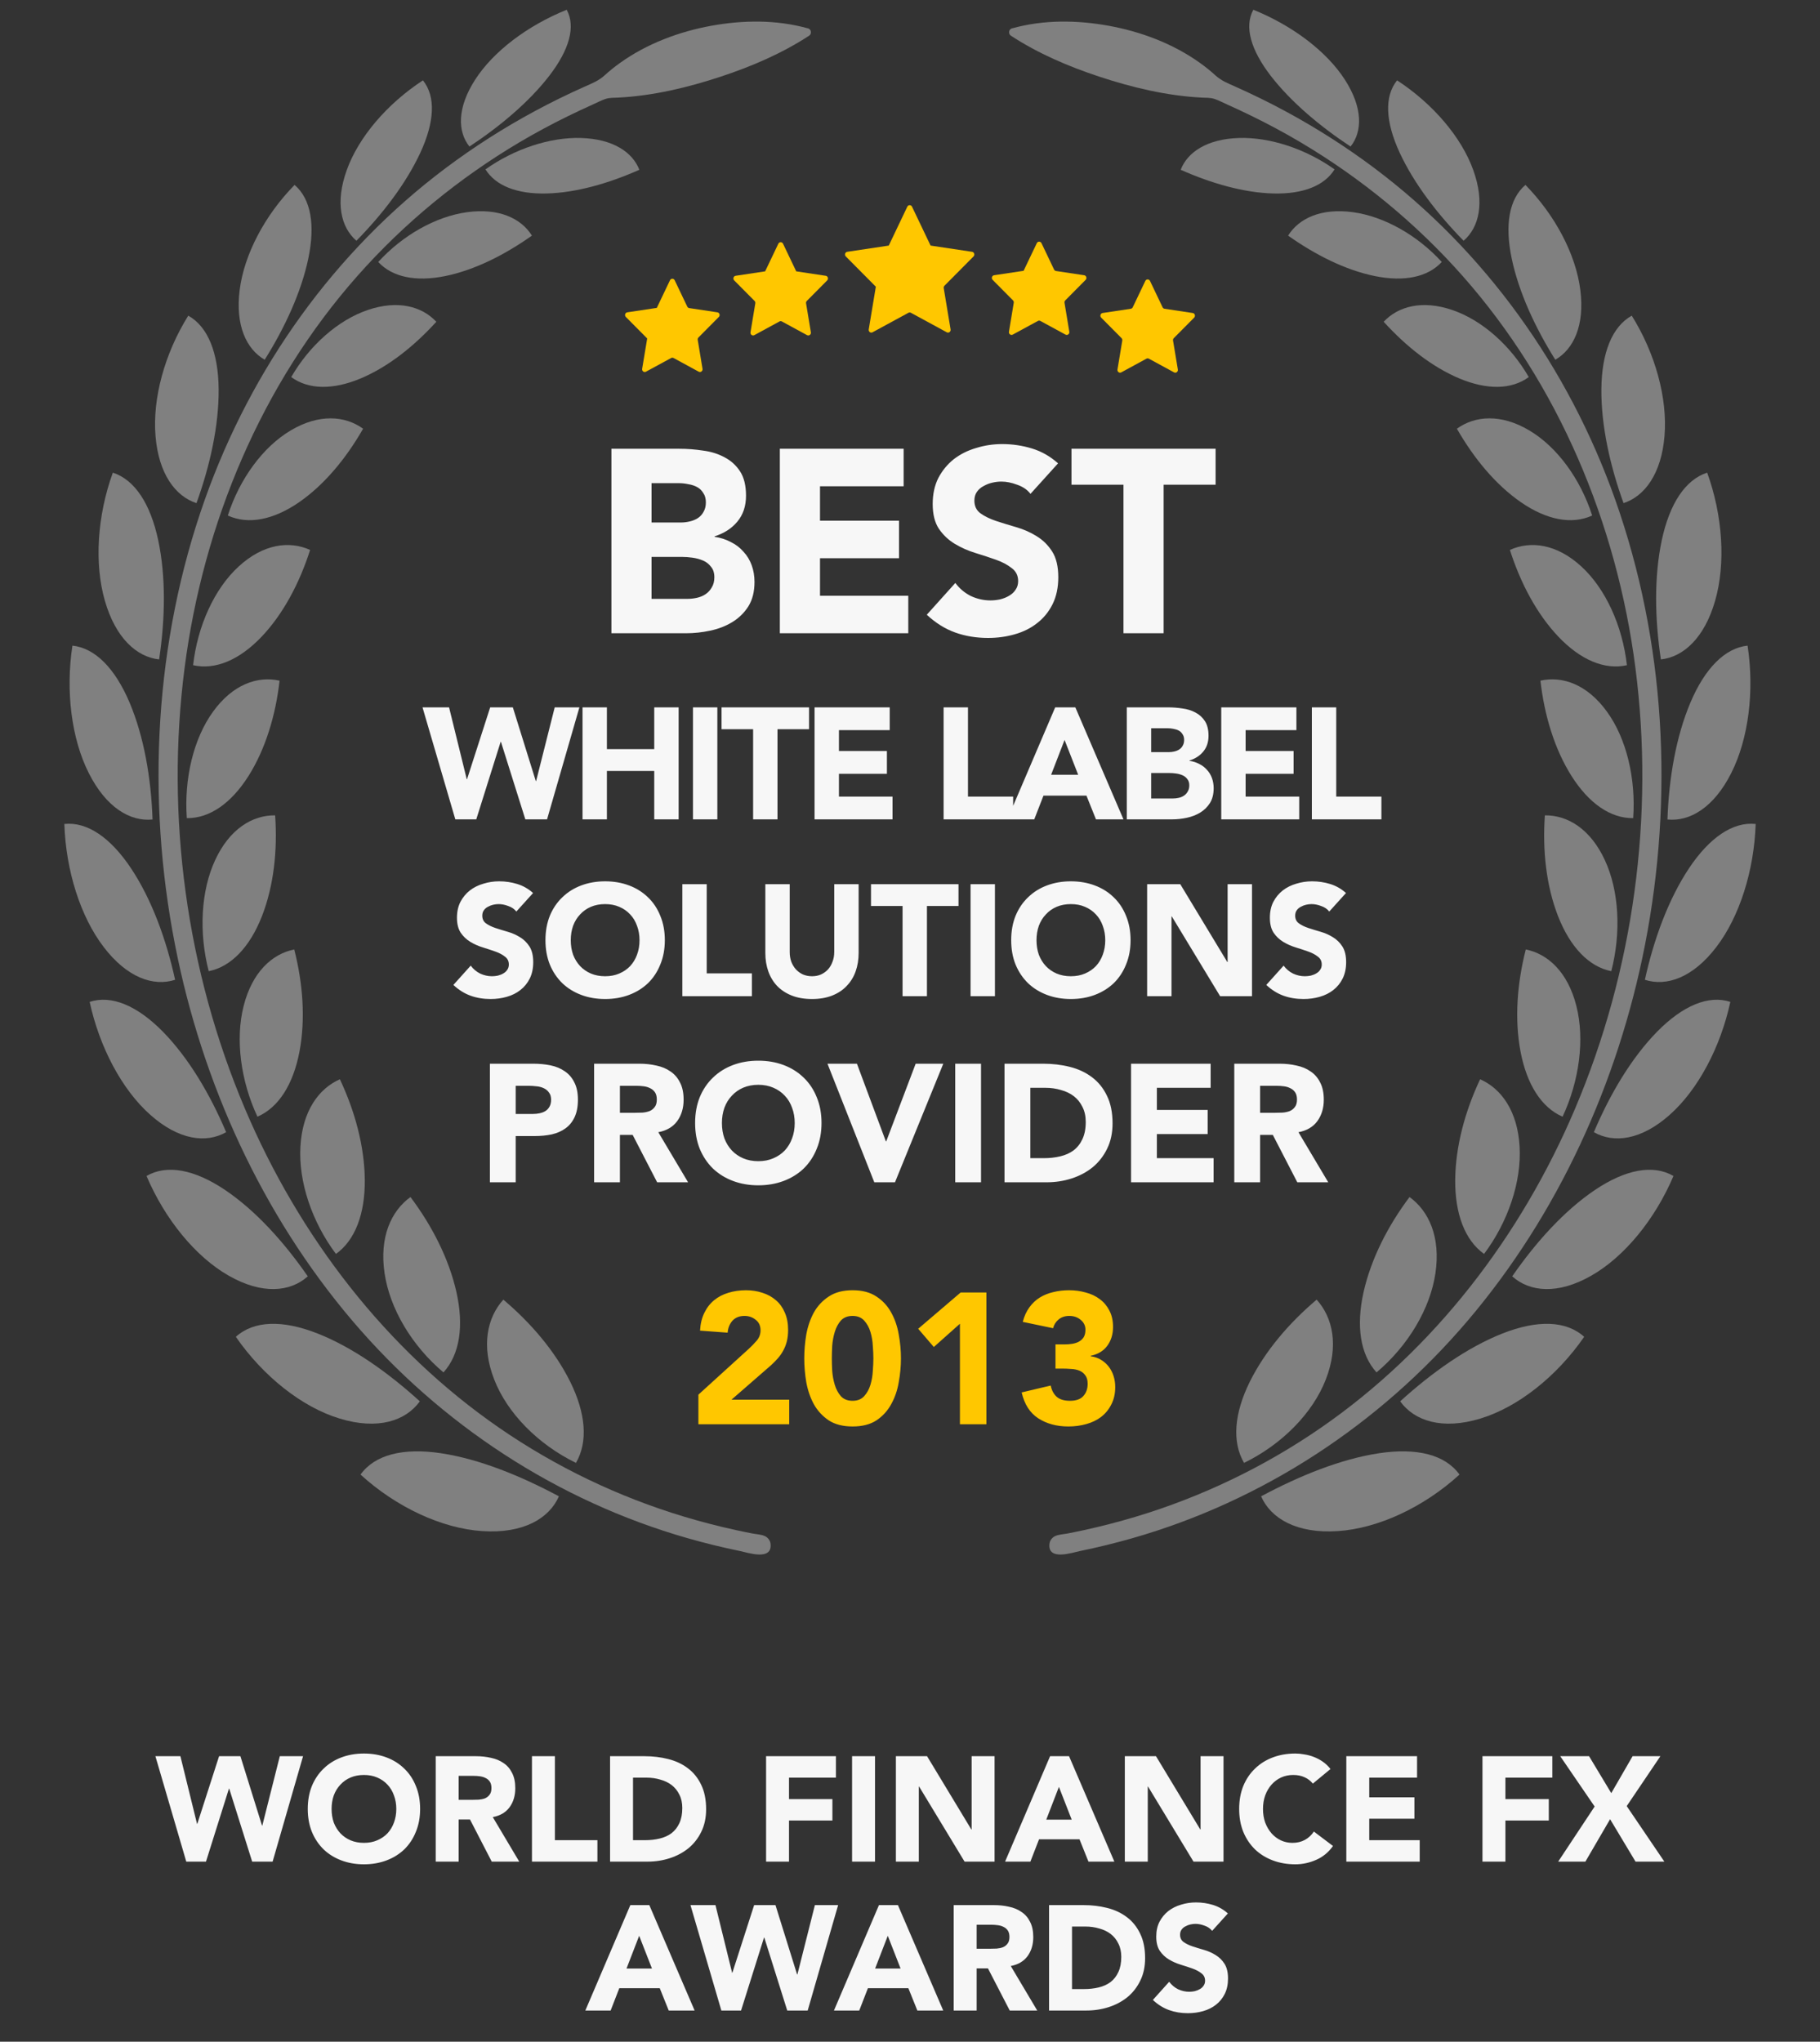 <svg xmlns="http://www.w3.org/2000/svg" width="140" height="157" viewBox="0 0 140 157" fill="none"><rect x="0" y="0" width="140" height="157" fill="#333333" stroke="none"/><g clip-path="url(#clip0_255_11494)"><path d="M62.225 2.21C62.188 2.185 62.145 2.171 62.1 2.169C59.715 1.509 57.163 1.54 54.744 1.976C52.251 2.426 49.772 3.351 47.691 4.841C47.283 5.133 46.889 5.448 46.517 5.787C46.047 6.217 45.541 6.409 44.963 6.667C43.674 7.242 42.405 7.863 41.161 8.533C38.762 9.825 36.456 11.293 34.271 12.933C25.745 19.332 19.357 28.269 15.762 38.401C11.89 49.308 11.245 61.313 13.464 72.66C15.537 83.258 20.152 93.392 27.117 101.576C33.915 109.562 42.888 115.419 52.883 118.28C54.219 118.662 55.568 118.992 56.928 119.271C57.539 119.397 59.398 120.036 59.276 118.738C59.25 118.458 59.073 118.229 58.826 118.117C58.544 117.989 58.172 117.978 57.867 117.919C57.455 117.839 57.043 117.755 56.633 117.665C55.289 117.372 53.956 117.028 52.637 116.632C47.583 115.112 42.769 112.81 38.405 109.799C29.686 103.786 23.008 95.069 18.843 85.259C14.345 74.662 12.718 62.777 14.203 51.332C15.641 40.24 20.117 29.556 27.498 21.214C31.093 17.151 35.314 13.696 39.954 10.945C41.169 10.225 42.412 9.558 43.679 8.937C44.328 8.619 44.982 8.313 45.642 8.017C45.939 7.884 46.236 7.729 46.543 7.619C46.873 7.501 47.217 7.523 47.564 7.505C50.245 7.366 52.907 6.732 55.453 5.89C57.815 5.109 60.144 4.116 62.239 2.745H62.239C62.246 2.741 62.252 2.736 62.258 2.73C62.336 2.67 62.372 2.591 62.375 2.51C62.375 2.504 62.375 2.498 62.376 2.492C62.376 2.49 62.376 2.488 62.376 2.486C62.382 2.377 62.336 2.268 62.224 2.211L62.225 2.21Z" fill="#808080"></path><path d="M44.715 10.611C42.306 10.533 39.546 11.458 37.344 13.025C38.128 14.285 39.773 14.933 42.035 14.879C44.305 14.823 46.79 14.115 49.179 13.057C48.658 11.691 47.133 10.687 44.715 10.612V10.611Z" fill="#808080"></path><path d="M42.235 5.851C43.786 3.848 44.301 2.054 43.593 0.75C40.534 1.985 37.926 3.983 36.544 6.136C35.156 8.295 35.193 10.119 36.111 11.269C38.447 9.729 40.678 7.858 42.235 5.852V5.851Z" fill="#808080"></path><path d="M44.304 112.492C45.255 110.857 45.047 108.658 43.873 106.274C42.688 103.882 40.822 101.716 38.718 99.939C37.471 101.319 37.004 103.489 38.016 106.08C39.019 108.662 41.382 111.068 44.304 112.492Z" fill="#808080"></path><path d="M27.732 113.39C30.473 115.894 33.992 117.538 37.106 117.738C40.233 117.944 42.246 116.778 42.992 115.062C39.991 113.458 36.848 112.193 33.925 111.75C31.014 111.314 28.838 111.856 27.732 113.39Z" fill="#808080"></path><path d="M34.113 105.534C35.377 104.142 35.688 101.948 35.111 99.362C34.526 96.766 33.221 94.243 31.575 92.049C30.08 93.126 29.174 95.144 29.581 97.897C29.98 100.637 31.695 103.503 34.114 105.534H34.113Z" fill="#808080"></path><path d="M32.295 107.758C29.844 105.534 27.135 103.613 24.435 102.544C21.745 101.483 19.531 101.54 18.142 102.798C20.246 105.84 23.24 108.213 26.142 109.088C29.053 109.972 31.202 109.272 32.295 107.758Z" fill="#808080"></path><path d="M28.061 90.743C28.039 88.136 27.298 85.441 26.146 82.993C24.511 83.708 23.263 85.447 23.109 88.161C22.95 90.865 23.997 93.965 25.842 96.424C27.322 95.369 28.079 93.34 28.061 90.743Z" fill="#808080"></path><path d="M23.676 98.147C21.843 95.5 19.666 93.091 17.311 91.504C14.963 89.926 12.837 89.52 11.271 90.43C12.689 93.765 15.049 96.653 17.605 98.103C20.169 99.562 22.329 99.357 23.676 98.147Z" fill="#808080"></path><path d="M23.034 80.88C23.511 78.367 23.3 75.612 22.633 73.01C20.92 73.354 19.398 74.766 18.744 77.346C18.088 79.912 18.513 83.112 19.803 85.87C21.43 85.171 22.555 83.383 23.034 80.88Z" fill="#808080"></path><path d="M17.395 87.06C16.152 84.129 14.509 81.354 12.532 79.336C10.559 77.329 8.578 76.495 6.897 77.042C7.654 80.537 9.387 83.803 11.568 85.733C13.754 87.674 15.864 87.937 17.395 87.062V87.06Z" fill="#808080"></path><path d="M20.14 70.477C21.065 68.118 21.353 65.382 21.164 62.698C19.416 62.678 17.664 63.742 16.556 66.127C15.448 68.5 15.288 71.717 16.055 74.682C17.782 74.338 19.215 72.823 20.14 70.476V70.477Z" fill="#808080"></path><path d="M13.47 75.344C12.784 72.218 11.667 69.163 10.084 66.778C8.503 64.404 6.703 63.177 4.95 63.36C5.066 66.935 6.185 70.489 7.981 72.831C9.78 75.184 11.805 75.881 13.47 75.344Z" fill="#808080"></path><path d="M14.371 62.912C16.118 62.937 17.788 61.766 19.11 59.68C20.434 57.584 21.204 54.985 21.506 52.341C19.805 51.961 17.902 52.634 16.392 54.719C14.884 56.793 14.154 59.879 14.37 62.912H14.371Z" fill="#808080"></path><path d="M11.735 63.017C11.624 59.846 11.08 56.655 9.964 54.017C8.848 51.391 7.315 49.831 5.571 49.648C5.039 53.135 5.494 56.807 6.828 59.446C8.162 62.097 10.014 63.193 11.735 63.017Z" fill="#808080"></path><path d="M20.112 48.974C21.802 47.198 23.047 44.816 23.855 42.288C22.253 41.564 20.247 41.828 18.365 43.556C16.487 45.272 15.194 48.139 14.854 51.152C16.569 51.539 18.424 50.741 20.111 48.974H20.112Z" fill="#808080"></path><path d="M12.24 50.708C12.71 47.584 12.768 44.347 12.169 41.535C11.569 38.732 10.362 36.888 8.679 36.346C7.481 39.649 7.242 43.336 8.067 46.195C8.891 49.066 10.515 50.522 12.24 50.708Z" fill="#808080"></path><path d="M22.996 38.628C24.966 37.268 26.635 35.231 27.931 32.967C26.531 31.956 24.535 31.812 22.377 33.09C20.225 34.358 18.424 36.837 17.525 39.643C19.1 40.363 21.031 39.978 22.996 38.628H22.996Z" fill="#808080"></path><path d="M15.113 38.69C16.157 35.806 16.84 32.727 16.819 29.922C16.793 27.127 15.999 25.125 14.482 24.273C12.664 27.184 11.719 30.648 11.964 33.539C12.205 36.441 13.491 38.161 15.112 38.69H15.113Z" fill="#808080"></path><path d="M33.563 24.744C32.448 23.546 30.582 23.053 28.283 23.84C25.992 24.618 23.8 26.573 22.402 28.997C23.731 29.969 25.611 29.991 27.73 29.107C29.856 28.216 31.853 26.624 33.563 24.744Z" fill="#808080"></path><path d="M20.362 27.662C21.907 25.202 23.168 22.482 23.716 19.882C24.258 17.291 23.918 15.29 22.659 14.221C20.354 16.572 18.78 19.581 18.437 22.294C18.09 25.016 18.953 26.854 20.362 27.662Z" fill="#808080"></path><path d="M35.926 16.317C33.509 16.647 30.956 18.104 29.096 20.145C30.178 21.315 31.991 21.685 34.242 21.23C36.502 20.77 38.805 19.611 40.917 18.119C40.086 16.781 38.351 15.982 35.926 16.317Z" fill="#808080"></path><path d="M27.417 18.513C29.424 16.469 31.233 14.117 32.333 11.746C33.427 9.383 33.535 7.421 32.533 6.179C29.754 7.997 27.582 10.56 26.678 13.067C25.768 15.582 26.223 17.484 27.417 18.513V18.513Z" fill="#808080"></path><path d="M77.776 2.21C77.813 2.185 77.856 2.171 77.901 2.169C80.286 1.509 82.838 1.54 85.257 1.976C87.75 2.426 90.229 3.351 92.309 4.841C92.717 5.133 93.113 5.448 93.483 5.787C93.954 6.217 94.46 6.409 95.038 6.667C96.327 7.242 97.596 7.863 98.84 8.533C101.238 9.825 103.545 11.293 105.73 12.933C114.256 19.332 120.644 28.269 124.239 38.401C128.111 49.308 128.756 61.313 126.537 72.66C124.464 83.258 119.849 93.392 112.884 101.576C106.086 109.562 97.113 115.419 87.118 118.28C85.783 118.662 84.433 118.992 83.073 119.271C82.462 119.397 80.603 120.036 80.725 118.738C80.751 118.458 80.928 118.229 81.175 118.117C81.457 117.989 81.829 117.978 82.134 117.919C82.546 117.839 82.958 117.755 83.368 117.665C84.711 117.372 86.045 117.028 87.364 116.632C92.418 115.112 97.231 112.81 101.596 109.799C110.315 103.786 116.993 95.069 121.157 85.259C125.656 74.662 127.283 62.777 125.798 51.332C124.36 40.24 119.884 29.556 112.503 21.214C108.908 17.151 104.687 13.696 100.047 10.945C98.832 10.225 97.589 9.558 96.322 8.937C95.673 8.619 95.019 8.313 94.359 8.017C94.062 7.884 93.765 7.729 93.458 7.619C93.127 7.501 92.785 7.523 92.437 7.505C89.755 7.366 87.094 6.732 84.548 5.89C82.185 5.109 79.856 4.116 77.762 2.745C77.756 2.741 77.749 2.736 77.743 2.73C77.665 2.67 77.629 2.591 77.626 2.51C77.626 2.504 77.626 2.498 77.625 2.492C77.625 2.49 77.625 2.488 77.625 2.486C77.619 2.377 77.665 2.268 77.776 2.211L77.776 2.21Z" fill="#808080"></path><path d="M95.287 10.611C97.695 10.533 100.456 11.458 102.658 13.025C101.874 14.285 100.229 14.933 97.966 14.879C95.697 14.823 93.212 14.115 90.823 13.057C91.344 11.691 92.869 10.687 95.287 10.612V10.611Z" fill="#808080"></path><path d="M97.765 5.851C96.216 3.848 95.7 2.054 96.409 0.75C99.467 1.985 102.075 3.983 103.457 6.136C104.845 8.295 104.808 10.119 103.889 11.269C101.555 9.729 99.323 7.858 97.765 5.852V5.851Z" fill="#808080"></path><path d="M95.696 112.492C94.745 110.857 94.954 108.658 96.128 106.274C97.312 103.882 99.179 101.716 101.281 99.939C102.529 101.319 102.996 103.489 101.984 106.08C100.982 108.662 98.619 111.068 95.696 112.492Z" fill="#808080"></path><path d="M112.269 113.39C109.529 115.894 106.009 117.538 102.894 117.738C99.768 117.944 97.754 116.778 97.009 115.062C100.01 113.458 103.154 112.193 106.075 111.75C108.986 111.314 111.163 111.856 112.269 113.39Z" fill="#808080"></path><path d="M105.887 105.534C104.623 104.142 104.312 101.948 104.889 99.362C105.474 96.766 106.779 94.243 108.425 92.049C109.92 93.126 110.826 95.144 110.419 97.897C110.021 100.637 108.305 103.503 105.886 105.534H105.887Z" fill="#808080"></path><path d="M107.706 107.758C110.157 105.534 112.866 103.613 115.566 102.544C118.256 101.483 120.471 101.54 121.859 102.798C119.755 105.84 116.761 108.213 113.859 109.088C110.948 109.972 108.798 109.272 107.706 107.758Z" fill="#808080"></path><path d="M111.939 90.743C111.961 88.136 112.702 85.441 113.855 82.993C115.489 83.708 116.737 85.447 116.892 88.161C117.051 90.865 116.004 93.965 114.159 96.424C112.679 95.369 111.922 93.34 111.939 90.743Z" fill="#808080"></path><path d="M116.324 98.147C118.157 95.5 120.334 93.091 122.689 91.504C125.037 89.926 127.163 89.52 128.729 90.43C127.311 93.765 124.95 96.653 122.394 98.103C119.831 99.562 117.671 99.357 116.324 98.147Z" fill="#808080"></path><path d="M116.967 80.88C116.491 78.367 116.702 75.612 117.369 73.01C119.081 73.354 120.603 74.766 121.257 77.346C121.913 79.912 121.49 83.112 120.198 85.87C118.572 85.171 117.447 83.383 116.967 80.88Z" fill="#808080"></path><path d="M122.605 87.06C123.848 84.129 125.491 81.354 127.468 79.336C129.441 77.329 131.422 76.495 133.103 77.042C132.346 80.537 130.614 83.803 128.432 85.733C126.247 87.674 124.136 87.937 122.605 87.062V87.06Z" fill="#808080"></path><path d="M119.86 70.477C118.935 68.118 118.647 65.382 118.836 62.698C120.584 62.678 122.336 63.742 123.444 66.127C124.552 68.5 124.712 71.717 123.945 74.682C122.218 74.338 120.784 72.823 119.86 70.476V70.477Z" fill="#808080"></path><path d="M126.53 75.344C127.217 72.218 128.334 69.163 129.917 66.778C131.498 64.404 133.298 63.177 135.051 63.36C134.934 66.935 133.816 70.489 132.02 72.831C130.221 75.184 128.196 75.881 126.53 75.344Z" fill="#808080"></path><path d="M125.629 62.912C123.882 62.937 122.213 61.766 120.891 59.68C119.566 57.584 118.796 54.985 118.494 52.341C120.196 51.961 122.098 52.634 123.607 54.719C125.116 56.793 125.846 59.879 125.629 62.912Z" fill="#808080"></path><path d="M128.266 63.017C128.376 59.846 128.92 56.655 130.036 54.017C131.151 51.391 132.686 49.831 134.429 49.648C134.962 53.135 134.506 56.807 133.173 59.446C131.838 62.097 129.987 63.193 128.266 63.017Z" fill="#808080"></path><path d="M119.889 48.974C118.199 47.198 116.954 44.816 116.146 42.288C117.747 41.564 119.754 41.828 121.636 43.556C123.514 45.272 124.807 48.139 125.147 51.152C123.432 51.539 121.576 50.741 119.889 48.974Z" fill="#808080"></path><path d="M127.76 50.708C127.29 47.584 127.232 44.347 127.83 41.535C128.431 38.732 129.638 36.888 131.321 36.346C132.519 39.649 132.757 43.336 131.933 46.195C131.11 49.066 129.485 50.522 127.76 50.708Z" fill="#808080"></path><path d="M117.005 38.628C115.035 37.268 113.366 35.231 112.069 32.967C113.47 31.956 115.466 31.812 117.624 33.09C119.776 34.358 121.577 36.837 122.475 39.643C120.901 40.363 118.97 39.978 117.005 38.628H117.005Z" fill="#808080"></path><path d="M124.889 38.69C123.844 35.806 123.161 32.727 123.183 29.922C123.209 27.127 124.003 25.125 125.519 24.273C127.337 27.184 128.283 30.648 128.038 33.539C127.796 36.441 126.509 38.161 124.889 38.69Z" fill="#808080"></path><path d="M106.437 24.744C107.552 23.546 109.418 23.053 111.717 23.84C114.009 24.618 116.2 26.573 117.598 28.997C116.269 29.969 114.389 29.991 112.27 29.107C110.144 28.216 108.147 26.624 106.437 24.744Z" fill="#808080"></path><path d="M119.638 27.662C118.094 25.202 116.833 22.482 116.285 19.882C115.743 17.291 116.083 15.29 117.341 14.221C119.647 16.572 121.22 19.581 121.563 22.294C121.911 25.016 121.047 26.854 119.638 27.662Z" fill="#808080"></path><path d="M104.075 16.317C106.492 16.647 109.045 18.104 110.905 20.145C109.823 21.315 108.011 21.685 105.759 21.23C103.499 20.77 101.196 19.611 99.085 18.119C99.915 16.781 101.65 15.982 104.075 16.317Z" fill="#808080"></path><path d="M112.584 18.513C110.578 16.469 108.769 14.117 107.669 11.746C106.575 9.383 106.467 7.421 107.468 6.179C110.248 7.997 112.42 10.56 113.324 13.067C114.233 15.582 113.778 17.484 112.584 18.513V18.513Z" fill="#808080"></path><path d="M51.625 27.531L49.689 28.582C49.541 28.663 49.368 28.533 49.396 28.362L49.784 26.027L48.142 24.373C48.022 24.252 48.089 24.042 48.254 24.017L50.523 23.676L51.537 21.552C51.612 21.396 51.826 21.396 51.899 21.552L52.867 23.578C52.896 23.64 52.953 23.682 53.019 23.692L55.182 24.017C55.348 24.041 55.414 24.252 55.294 24.373L53.729 25.95C53.681 25.998 53.659 26.067 53.671 26.135L54.04 28.362C54.069 28.532 53.895 28.662 53.747 28.582L51.812 27.53C51.753 27.499 51.682 27.499 51.624 27.53L51.625 27.531Z" fill="#FFC700"></path><path d="M59.959 24.72L58.024 25.772C57.876 25.852 57.702 25.722 57.731 25.552L58.1 23.325C58.111 23.257 58.09 23.188 58.042 23.14L56.477 21.563C56.357 21.442 56.423 21.232 56.589 21.207L58.857 20.866L59.872 18.741C59.946 18.586 60.16 18.586 60.234 18.741L61.248 20.866L63.517 21.207C63.683 21.231 63.749 21.442 63.629 21.563L62.063 23.14C62.016 23.188 61.994 23.257 62.005 23.325L62.375 25.552C62.403 25.722 62.23 25.852 62.082 25.772L60.146 24.72C60.088 24.688 60.017 24.688 59.958 24.72H59.959Z" fill="#FFC700"></path><path d="M69.88 24.052L67.119 25.552C66.971 25.633 66.798 25.503 66.826 25.332L67.372 22.047L65.062 19.719C64.942 19.599 65.008 19.389 65.174 19.363L68.366 18.884L69.793 15.894C69.867 15.739 70.082 15.739 70.155 15.894L71.583 18.884L74.774 19.363C74.941 19.389 75.006 19.598 74.887 19.719L72.653 21.97C72.605 22.018 72.583 22.087 72.595 22.154L73.122 25.332C73.15 25.503 72.977 25.633 72.829 25.552L70.068 24.052C70.01 24.02 69.939 24.02 69.88 24.052Z" fill="#FFC700"></path><path d="M79.84 24.679L77.904 25.73C77.757 25.811 77.583 25.681 77.612 25.511L77.981 23.283C77.992 23.216 77.971 23.147 77.923 23.099L76.357 21.521C76.237 21.401 76.303 21.191 76.47 21.165L78.738 20.825L79.753 18.7C79.827 18.545 80.04 18.545 80.115 18.7L81.082 20.727C81.112 20.788 81.168 20.831 81.234 20.84L83.397 21.165C83.563 21.191 83.629 21.4 83.509 21.521L81.944 23.099C81.896 23.147 81.874 23.216 81.886 23.283L82.255 25.511C82.284 25.681 82.11 25.811 81.962 25.73L80.027 24.679C79.968 24.647 79.897 24.647 79.839 24.679H79.84Z" fill="#FFC700"></path><path d="M88.188 27.582L86.253 28.634C86.105 28.714 85.932 28.584 85.96 28.414L86.33 26.187C86.34 26.119 86.319 26.05 86.272 26.002L84.706 24.425C84.586 24.304 84.652 24.094 84.818 24.069L86.982 23.744C87.047 23.734 87.104 23.691 87.134 23.63L88.101 21.604C88.175 21.448 88.389 21.448 88.463 21.604L89.43 23.63C89.46 23.692 89.516 23.734 89.582 23.744L91.746 24.069C91.912 24.093 91.978 24.304 91.858 24.425L90.292 26.002C90.245 26.05 90.223 26.119 90.234 26.187L90.604 28.414C90.632 28.584 90.459 28.714 90.311 28.634L88.376 27.582C88.317 27.55 88.247 27.55 88.188 27.582Z" fill="#FFC700"></path><path d="M53.723 107.245L57.612 103.71C57.81 103.529 58.008 103.324 58.206 103.095C58.404 102.866 58.503 102.599 58.503 102.293C58.503 101.95 58.38 101.683 58.135 101.492C57.89 101.291 57.603 101.191 57.273 101.191C56.877 101.191 56.566 101.315 56.339 101.563C56.122 101.812 56 102.116 55.972 102.479L53.85 102.322C53.879 101.797 53.987 101.344 54.176 100.962C54.364 100.571 54.614 100.247 54.925 99.989C55.236 99.731 55.599 99.54 56.014 99.416C56.438 99.283 56.896 99.216 57.386 99.216C57.838 99.216 58.263 99.283 58.658 99.416C59.054 99.54 59.399 99.731 59.691 99.989C59.983 100.237 60.209 100.552 60.37 100.933C60.539 101.315 60.624 101.759 60.624 102.265C60.624 102.589 60.591 102.885 60.525 103.152C60.459 103.409 60.365 103.648 60.242 103.867C60.129 104.077 59.992 104.273 59.832 104.454C59.672 104.635 59.498 104.812 59.309 104.984L56.269 107.631H60.709V109.521H53.723V107.245ZM61.866 104.454C61.866 103.853 61.918 103.243 62.021 102.622C62.134 102.002 62.328 101.439 62.601 100.933C62.884 100.428 63.266 100.018 63.746 99.703C64.227 99.379 64.84 99.216 65.585 99.216C66.33 99.216 66.942 99.379 67.423 99.703C67.904 100.018 68.281 100.428 68.555 100.933C68.837 101.439 69.031 102.002 69.134 102.622C69.248 103.243 69.304 103.853 69.304 104.454C69.304 105.055 69.248 105.666 69.134 106.286C69.031 106.907 68.837 107.469 68.555 107.975C68.281 108.481 67.904 108.896 67.423 109.22C66.942 109.535 66.33 109.692 65.585 109.692C64.84 109.692 64.227 109.535 63.746 109.22C63.266 108.896 62.884 108.481 62.601 107.975C62.328 107.469 62.134 106.907 62.021 106.286C61.918 105.666 61.866 105.055 61.866 104.454ZM63.987 104.454C63.987 104.721 63.996 105.041 64.015 105.413C64.043 105.785 64.109 106.143 64.213 106.487C64.317 106.83 64.472 107.121 64.68 107.36C64.897 107.598 65.198 107.717 65.585 107.717C65.962 107.717 66.259 107.598 66.476 107.36C66.693 107.121 66.853 106.83 66.957 106.487C67.06 106.143 67.122 105.785 67.14 105.413C67.169 105.041 67.183 104.721 67.183 104.454C67.183 104.187 67.169 103.867 67.14 103.495C67.122 103.123 67.06 102.765 66.957 102.422C66.853 102.078 66.693 101.787 66.476 101.549C66.259 101.311 65.962 101.191 65.585 101.191C65.198 101.191 64.897 101.311 64.68 101.549C64.472 101.787 64.317 102.078 64.213 102.422C64.109 102.765 64.043 103.123 64.015 103.495C63.996 103.867 63.987 104.187 63.987 104.454ZM73.841 101.792L71.833 103.581L70.63 102.179L73.897 99.388H75.877V109.521H73.841V101.792ZM81.191 103.381H81.884C82.082 103.381 82.275 103.367 82.464 103.338C82.652 103.309 82.822 103.257 82.973 103.18C83.133 103.095 83.26 102.98 83.355 102.837C83.449 102.685 83.496 102.488 83.496 102.25C83.496 101.945 83.373 101.692 83.129 101.492C82.893 101.291 82.601 101.191 82.252 101.191C81.922 101.191 81.648 101.282 81.432 101.463C81.215 101.644 81.073 101.869 81.008 102.136L78.674 101.649C78.787 101.21 78.957 100.838 79.183 100.533C79.41 100.218 79.678 99.965 79.989 99.774C80.3 99.583 80.644 99.445 81.022 99.359C81.408 99.264 81.814 99.216 82.238 99.216C82.68 99.216 83.105 99.273 83.511 99.388C83.925 99.493 84.288 99.665 84.6 99.903C84.911 100.132 85.155 100.423 85.335 100.776C85.523 101.129 85.618 101.549 85.618 102.036C85.618 102.599 85.471 103.08 85.179 103.481C84.887 103.882 84.462 104.139 83.907 104.254V104.297C84.208 104.335 84.472 104.426 84.698 104.569C84.934 104.712 85.132 104.889 85.292 105.098C85.452 105.308 85.575 105.547 85.66 105.814C85.745 106.081 85.787 106.363 85.787 106.658C85.787 107.164 85.688 107.608 85.49 107.989C85.302 108.371 85.042 108.691 84.713 108.948C84.392 109.196 84.01 109.383 83.567 109.506C83.133 109.63 82.671 109.692 82.181 109.692C81.285 109.692 80.513 109.483 79.862 109.063C79.221 108.643 78.797 107.98 78.589 107.073L80.824 106.544C80.899 106.907 81.05 107.193 81.276 107.402C81.512 107.612 81.856 107.717 82.309 107.717C82.77 107.717 83.11 107.598 83.327 107.36C83.553 107.111 83.666 106.796 83.666 106.415C83.666 106.129 83.605 105.909 83.482 105.757C83.369 105.594 83.218 105.475 83.03 105.399C82.841 105.322 82.629 105.279 82.393 105.27C82.157 105.251 81.922 105.241 81.686 105.241H81.191V103.381Z" fill="#FFC700"></path><path d="M47.032 34.509H52.258C52.866 34.509 53.473 34.556 54.08 34.649C54.7 34.729 55.255 34.903 55.743 35.17C56.231 35.424 56.627 35.785 56.931 36.252C57.234 36.719 57.386 37.341 57.386 38.115C57.386 38.917 57.162 39.585 56.713 40.119C56.277 40.64 55.697 41.014 54.971 41.241V41.281C55.433 41.348 55.848 41.482 56.218 41.682C56.601 41.869 56.924 42.116 57.188 42.423C57.465 42.717 57.676 43.065 57.822 43.465C57.967 43.866 58.039 44.293 58.039 44.748C58.039 45.496 57.881 46.123 57.564 46.631C57.248 47.125 56.838 47.526 56.337 47.833C55.835 48.141 55.268 48.361 54.634 48.495C54.014 48.628 53.394 48.695 52.773 48.695H47.032V34.509ZM50.12 40.179H52.357C52.595 40.179 52.826 40.153 53.05 40.099C53.288 40.046 53.499 39.959 53.684 39.839C53.869 39.718 54.014 39.558 54.119 39.358C54.238 39.157 54.298 38.917 54.298 38.636C54.298 38.343 54.232 38.102 54.1 37.915C53.981 37.715 53.822 37.561 53.624 37.454C53.426 37.347 53.202 37.274 52.951 37.234C52.7 37.18 52.456 37.154 52.219 37.154H50.12V40.179ZM50.12 46.05H52.892C53.13 46.05 53.367 46.023 53.605 45.97C53.855 45.916 54.08 45.823 54.278 45.689C54.476 45.556 54.634 45.382 54.753 45.168C54.885 44.955 54.951 44.694 54.951 44.387C54.951 44.053 54.865 43.786 54.694 43.586C54.535 43.372 54.331 43.211 54.08 43.105C53.829 42.998 53.559 42.924 53.268 42.884C52.978 42.844 52.707 42.824 52.456 42.824H50.12V46.05ZM59.988 34.509H69.511V37.394H63.077V40.039H69.155V42.924H63.077V45.81H69.868V48.695H59.988V34.509ZM79.269 37.975C79.018 37.655 78.675 37.421 78.24 37.274C77.818 37.114 77.415 37.033 77.032 37.033C76.808 37.033 76.577 37.06 76.339 37.114C76.102 37.167 75.877 37.254 75.666 37.374C75.455 37.481 75.284 37.628 75.151 37.815C75.019 38.002 74.953 38.229 74.953 38.496C74.953 38.924 75.112 39.251 75.428 39.478C75.745 39.705 76.141 39.899 76.616 40.059C77.105 40.219 77.626 40.38 78.18 40.54C78.735 40.7 79.249 40.927 79.725 41.221C80.213 41.515 80.615 41.909 80.932 42.403C81.249 42.898 81.407 43.559 81.407 44.387C81.407 45.175 81.262 45.863 80.972 46.451C80.681 47.038 80.285 47.526 79.784 47.913C79.295 48.301 78.721 48.588 78.061 48.775C77.415 48.962 76.729 49.056 76.002 49.056C75.092 49.056 74.247 48.915 73.468 48.635C72.69 48.354 71.964 47.9 71.291 47.272L73.488 44.828C73.805 45.255 74.201 45.589 74.676 45.83C75.165 46.057 75.666 46.17 76.181 46.17C76.432 46.17 76.682 46.144 76.933 46.09C77.197 46.023 77.428 45.93 77.626 45.81C77.837 45.689 78.002 45.536 78.121 45.349C78.253 45.162 78.319 44.941 78.319 44.688C78.319 44.26 78.154 43.926 77.824 43.686C77.507 43.432 77.105 43.218 76.616 43.044C76.128 42.871 75.6 42.697 75.032 42.523C74.465 42.35 73.937 42.116 73.449 41.822C72.96 41.528 72.551 41.141 72.221 40.66C71.904 40.179 71.746 39.545 71.746 38.757C71.746 37.995 71.891 37.327 72.181 36.753C72.485 36.179 72.881 35.698 73.369 35.31C73.871 34.923 74.445 34.636 75.092 34.449C75.739 34.248 76.405 34.148 77.091 34.148C77.883 34.148 78.649 34.262 79.388 34.489C80.127 34.716 80.794 35.097 81.388 35.631L79.269 37.975ZM86.421 37.274H82.421V34.509H93.508V37.274H89.509V48.695H86.421V37.274Z" fill="#F7F7F7"></path><path d="M32.501 54.394H34.544L35.903 59.917H35.927L37.706 54.394H39.449L41.216 60.063H41.24L42.67 54.394H44.569L42.081 63.007H40.41L38.535 57.046H38.511L36.636 63.007H35.025L32.501 54.394ZM44.81 54.394H46.685V57.606H50.327V54.394H52.202V63.007H50.327V59.284H46.685V63.007H44.81V54.394ZM53.305 54.394H55.181V63.007H53.305V54.394ZM57.932 56.073H55.504V54.394H62.235V56.073H59.807V63.007H57.932V56.073ZM62.658 54.394H68.44V56.146H64.534V57.752H68.224V59.503H64.534V61.255H68.657V63.007H62.658V54.394ZM72.585 54.394H74.46V61.255H77.934V63.007H72.585V54.394ZM81.169 54.394H82.719L86.421 63.007H84.306L83.573 61.182H80.267L79.558 63.007H77.49L81.169 54.394ZM81.89 56.9L80.856 59.576H82.936L81.89 56.9ZM86.676 54.394H89.849C90.218 54.394 90.587 54.422 90.955 54.479C91.332 54.528 91.669 54.633 91.965 54.795C92.261 54.95 92.502 55.169 92.686 55.452C92.871 55.736 92.963 56.113 92.963 56.584C92.963 57.07 92.826 57.476 92.554 57.8C92.29 58.117 91.937 58.344 91.496 58.481V58.506C91.777 58.546 92.029 58.627 92.253 58.749C92.486 58.863 92.682 59.013 92.842 59.199C93.011 59.378 93.139 59.589 93.227 59.832C93.315 60.075 93.359 60.335 93.359 60.61C93.359 61.065 93.263 61.446 93.071 61.754C92.879 62.054 92.63 62.297 92.326 62.484C92.021 62.67 91.676 62.804 91.292 62.885C90.915 62.966 90.539 63.007 90.162 63.007H86.676V54.394ZM88.551 57.837H89.909C90.054 57.837 90.194 57.821 90.33 57.788C90.474 57.756 90.602 57.703 90.715 57.63C90.827 57.557 90.915 57.46 90.979 57.338C91.051 57.216 91.087 57.07 91.087 56.9C91.087 56.722 91.047 56.576 90.967 56.462C90.895 56.34 90.799 56.247 90.679 56.182C90.559 56.117 90.422 56.073 90.27 56.048C90.118 56.016 89.97 56 89.825 56H88.551V57.837ZM88.551 61.401H90.234C90.378 61.401 90.522 61.385 90.667 61.352C90.819 61.32 90.955 61.263 91.075 61.182C91.196 61.101 91.292 60.996 91.364 60.866C91.444 60.736 91.484 60.578 91.484 60.392C91.484 60.189 91.432 60.026 91.328 59.905C91.232 59.775 91.107 59.678 90.955 59.613C90.803 59.548 90.638 59.503 90.462 59.479C90.286 59.455 90.122 59.443 89.97 59.443H88.551V61.401ZM93.942 54.394H99.724V56.146H95.817V57.752H99.507V59.503H95.817V61.255H99.94V63.007H93.942V54.394ZM100.912 54.394H102.787V61.255H106.261V63.007H100.912V54.394Z" fill="#F7F7F7"></path><path d="M39.719 70.095C39.567 69.9 39.358 69.758 39.094 69.669C38.838 69.572 38.593 69.523 38.361 69.523C38.225 69.523 38.084 69.539 37.94 69.572C37.796 69.604 37.66 69.657 37.532 69.73C37.403 69.795 37.299 69.884 37.219 69.998C37.139 70.111 37.099 70.249 37.099 70.411C37.099 70.671 37.195 70.869 37.387 71.007C37.58 71.145 37.82 71.263 38.108 71.36C38.405 71.457 38.721 71.555 39.058 71.652C39.395 71.749 39.707 71.887 39.996 72.066C40.292 72.244 40.536 72.483 40.729 72.783C40.921 73.083 41.017 73.485 41.017 73.988C41.017 74.466 40.929 74.884 40.753 75.241C40.577 75.598 40.336 75.893 40.032 76.129C39.735 76.364 39.387 76.538 38.986 76.652C38.593 76.766 38.176 76.822 37.736 76.822C37.183 76.822 36.67 76.737 36.197 76.567C35.724 76.396 35.284 76.121 34.875 75.739L36.209 74.255C36.402 74.515 36.642 74.718 36.931 74.864C37.227 75.002 37.532 75.07 37.844 75.07C37.996 75.07 38.148 75.054 38.301 75.022C38.461 74.981 38.601 74.924 38.721 74.851C38.85 74.778 38.95 74.685 39.022 74.572C39.102 74.458 39.142 74.324 39.142 74.17C39.142 73.91 39.042 73.708 38.842 73.562C38.649 73.408 38.405 73.278 38.108 73.173C37.812 73.067 37.491 72.962 37.147 72.856C36.802 72.751 36.482 72.609 36.185 72.43C35.889 72.252 35.64 72.017 35.44 71.725C35.248 71.433 35.151 71.048 35.151 70.569C35.151 70.107 35.24 69.701 35.416 69.353C35.6 69.004 35.841 68.712 36.137 68.477C36.442 68.242 36.79 68.067 37.183 67.954C37.575 67.832 37.98 67.771 38.397 67.771C38.878 67.771 39.343 67.84 39.791 67.978C40.24 68.116 40.645 68.347 41.005 68.671L39.719 70.095ZM41.958 72.297C41.958 71.607 42.07 70.983 42.294 70.423C42.526 69.864 42.847 69.389 43.256 69C43.664 68.603 44.149 68.298 44.71 68.088C45.271 67.877 45.884 67.771 46.549 67.771C47.214 67.771 47.827 67.877 48.388 68.088C48.949 68.298 49.434 68.603 49.843 69C50.252 69.389 50.568 69.864 50.792 70.423C51.025 70.983 51.141 71.607 51.141 72.297C51.141 72.986 51.025 73.611 50.792 74.17C50.568 74.73 50.252 75.208 49.843 75.606C49.434 75.995 48.949 76.295 48.388 76.506C47.827 76.717 47.214 76.822 46.549 76.822C45.884 76.822 45.271 76.717 44.71 76.506C44.149 76.295 43.664 75.995 43.256 75.606C42.847 75.208 42.526 74.73 42.294 74.17C42.07 73.611 41.958 72.986 41.958 72.297ZM43.905 72.297C43.905 72.702 43.965 73.075 44.085 73.416C44.213 73.749 44.394 74.041 44.626 74.292C44.858 74.535 45.135 74.725 45.455 74.864C45.784 75.002 46.149 75.07 46.549 75.07C46.95 75.07 47.31 75.002 47.631 74.864C47.96 74.725 48.24 74.535 48.472 74.292C48.705 74.041 48.881 73.749 49.001 73.416C49.13 73.075 49.194 72.702 49.194 72.297C49.194 71.899 49.13 71.53 49.001 71.19C48.881 70.849 48.705 70.557 48.472 70.314C48.24 70.062 47.96 69.868 47.631 69.73C47.31 69.592 46.95 69.523 46.549 69.523C46.149 69.523 45.784 69.592 45.455 69.73C45.135 69.868 44.858 70.062 44.626 70.314C44.394 70.557 44.213 70.849 44.085 71.19C43.965 71.53 43.905 71.899 43.905 72.297ZM52.488 67.99H54.363V74.851H57.837V76.603H52.488V67.99ZM66.048 73.282C66.048 73.793 65.972 74.263 65.819 74.693C65.667 75.123 65.439 75.496 65.134 75.812C64.838 76.129 64.465 76.376 64.016 76.555C63.568 76.733 63.051 76.822 62.466 76.822C61.873 76.822 61.352 76.733 60.903 76.555C60.454 76.376 60.078 76.129 59.773 75.812C59.477 75.496 59.252 75.123 59.1 74.693C58.948 74.263 58.872 73.793 58.872 73.282V67.99H60.747V73.209C60.747 73.477 60.787 73.724 60.867 73.951C60.955 74.178 61.075 74.377 61.228 74.547C61.38 74.71 61.56 74.839 61.769 74.936C61.985 75.026 62.217 75.07 62.466 75.07C62.714 75.07 62.943 75.026 63.151 74.936C63.359 74.839 63.539 74.71 63.692 74.547C63.844 74.377 63.96 74.178 64.04 73.951C64.129 73.724 64.172 73.477 64.172 73.209V67.99H66.048V73.282ZM69.428 69.669H67V67.99H73.731V69.669H71.303V76.603H69.428V69.669ZM74.659 67.99H76.534V76.603H74.659V67.99ZM77.784 72.297C77.784 71.607 77.895 70.983 78.12 70.423C78.352 69.864 78.673 69.389 79.082 69C79.49 68.603 79.975 68.298 80.536 68.088C81.097 67.877 81.71 67.771 82.375 67.771C83.04 67.771 83.653 67.877 84.214 68.088C84.775 68.298 85.26 68.603 85.669 69C86.078 69.389 86.394 69.864 86.618 70.423C86.85 70.983 86.967 71.607 86.967 72.297C86.967 72.986 86.85 73.611 86.618 74.17C86.394 74.73 86.078 75.208 85.669 75.606C85.26 75.995 84.775 76.295 84.214 76.506C83.653 76.717 83.04 76.822 82.375 76.822C81.71 76.822 81.097 76.717 80.536 76.506C79.975 76.295 79.49 75.995 79.082 75.606C78.673 75.208 78.352 74.73 78.12 74.17C77.895 73.611 77.784 72.986 77.784 72.297ZM79.731 72.297C79.731 72.702 79.791 73.075 79.911 73.416C80.039 73.749 80.219 74.041 80.452 74.292C80.684 74.535 80.96 74.725 81.281 74.864C81.609 75.002 81.974 75.07 82.375 75.07C82.775 75.07 83.136 75.002 83.457 74.864C83.785 74.725 84.066 74.535 84.299 74.292C84.531 74.041 84.707 73.749 84.827 73.416C84.955 73.075 85.02 72.702 85.02 72.297C85.02 71.899 84.955 71.53 84.827 71.19C84.707 70.849 84.531 70.557 84.299 70.314C84.066 70.062 83.785 69.868 83.457 69.73C83.136 69.592 82.775 69.523 82.375 69.523C81.974 69.523 81.609 69.592 81.281 69.73C80.96 69.868 80.684 70.062 80.452 70.314C80.219 70.557 80.039 70.849 79.911 71.19C79.791 71.53 79.731 71.899 79.731 72.297ZM88.241 67.99H90.789L94.407 73.975H94.432V67.99H96.307V76.603H93.855L90.14 70.472H90.116V76.603H88.241V67.99ZM102.25 70.095C102.098 69.9 101.89 69.758 101.625 69.669C101.369 69.572 101.124 69.523 100.892 69.523C100.756 69.523 100.616 69.539 100.471 69.572C100.327 69.604 100.191 69.657 100.063 69.73C99.934 69.795 99.83 69.884 99.75 69.998C99.669 70.111 99.63 70.249 99.63 70.411C99.63 70.671 99.726 70.869 99.918 71.007C100.111 71.145 100.351 71.263 100.64 71.36C100.936 71.457 101.253 71.555 101.589 71.652C101.926 71.749 102.238 71.887 102.527 72.066C102.823 72.244 103.068 72.483 103.26 72.783C103.452 73.083 103.549 73.485 103.549 73.988C103.549 74.466 103.46 74.884 103.284 75.241C103.107 75.598 102.867 75.893 102.563 76.129C102.266 76.364 101.917 76.538 101.517 76.652C101.124 76.766 100.708 76.822 100.267 76.822C99.714 76.822 99.201 76.737 98.728 76.567C98.255 76.396 97.815 76.121 97.406 75.739L98.74 74.255C98.933 74.515 99.173 74.718 99.462 74.864C99.758 75.002 100.063 75.07 100.375 75.07C100.527 75.07 100.679 75.054 100.832 75.022C100.992 74.981 101.132 74.924 101.253 74.851C101.381 74.778 101.481 74.685 101.553 74.572C101.633 74.458 101.673 74.324 101.673 74.17C101.673 73.91 101.573 73.708 101.373 73.562C101.181 73.408 100.936 73.278 100.64 73.173C100.343 73.067 100.022 72.962 99.678 72.856C99.333 72.751 99.013 72.609 98.716 72.43C98.419 72.252 98.171 72.017 97.971 71.725C97.779 71.433 97.683 71.048 97.683 70.569C97.683 70.107 97.77 69.701 97.947 69.353C98.131 69.004 98.371 68.712 98.668 68.477C98.972 68.242 99.321 68.067 99.714 67.954C100.107 67.832 100.511 67.771 100.928 67.771C101.409 67.771 101.873 67.84 102.322 67.978C102.771 68.116 103.176 68.347 103.537 68.671L102.25 70.095Z" fill="#F7F7F7"></path><path d="M37.684 81.796H41.031C41.498 81.796 41.939 81.838 42.355 81.924C42.771 82.01 43.131 82.16 43.437 82.375C43.751 82.581 43.997 82.865 44.175 83.225C44.362 83.577 44.455 84.024 44.455 84.565C44.455 85.097 44.37 85.544 44.2 85.904C44.031 86.265 43.797 86.553 43.5 86.767C43.203 86.982 42.851 87.137 42.444 87.231C42.037 87.317 41.596 87.36 41.12 87.36H39.669V90.915H37.684V81.796ZM39.669 85.66H40.993C41.171 85.66 41.341 85.643 41.502 85.608C41.672 85.574 41.82 85.518 41.948 85.441C42.084 85.355 42.19 85.243 42.266 85.106C42.351 84.96 42.393 84.78 42.393 84.565C42.393 84.333 42.338 84.148 42.228 84.011C42.126 83.865 41.99 83.753 41.82 83.676C41.659 83.599 41.477 83.552 41.273 83.534C41.069 83.509 40.874 83.496 40.688 83.496H39.669V85.66ZM45.701 81.796H49.188C49.646 81.796 50.079 81.843 50.486 81.937C50.902 82.023 51.263 82.173 51.568 82.388C51.882 82.594 52.128 82.878 52.306 83.238C52.493 83.59 52.586 84.032 52.586 84.565C52.586 85.209 52.421 85.758 52.09 86.214C51.759 86.66 51.275 86.944 50.639 87.064L52.93 90.915H50.55L48.666 87.27H47.686V90.915H45.701V81.796ZM47.686 85.57H48.857C49.035 85.57 49.222 85.565 49.417 85.557C49.621 85.54 49.803 85.501 49.964 85.441C50.126 85.372 50.257 85.269 50.359 85.132C50.469 84.994 50.524 84.801 50.524 84.552C50.524 84.32 50.478 84.136 50.384 83.998C50.291 83.861 50.172 83.758 50.028 83.689C49.884 83.612 49.718 83.56 49.532 83.534C49.345 83.509 49.163 83.496 48.984 83.496H47.686V85.57ZM53.47 86.355C53.47 85.625 53.589 84.964 53.826 84.372C54.072 83.779 54.412 83.277 54.844 82.865C55.277 82.444 55.791 82.122 56.385 81.899C56.978 81.675 57.628 81.564 58.332 81.564C59.036 81.564 59.685 81.675 60.279 81.899C60.873 82.122 61.386 82.444 61.819 82.865C62.252 83.277 62.587 83.779 62.825 84.372C63.071 84.964 63.194 85.625 63.194 86.355C63.194 87.085 63.071 87.746 62.825 88.339C62.587 88.931 62.252 89.438 61.819 89.859C61.386 90.271 60.873 90.589 60.279 90.812C59.685 91.035 59.036 91.147 58.332 91.147C57.628 91.147 56.978 91.035 56.385 90.812C55.791 90.589 55.277 90.271 54.844 89.859C54.412 89.438 54.072 88.931 53.826 88.339C53.589 87.746 53.47 87.085 53.47 86.355ZM55.532 86.355C55.532 86.785 55.596 87.18 55.723 87.54C55.858 87.892 56.049 88.202 56.295 88.468C56.541 88.725 56.834 88.927 57.174 89.073C57.522 89.219 57.908 89.292 58.332 89.292C58.756 89.292 59.138 89.219 59.477 89.073C59.825 88.927 60.122 88.725 60.368 88.468C60.614 88.202 60.801 87.892 60.928 87.54C61.064 87.18 61.132 86.785 61.132 86.355C61.132 85.935 61.064 85.544 60.928 85.183C60.801 84.823 60.614 84.513 60.368 84.256C60.122 83.99 59.825 83.784 59.477 83.638C59.138 83.492 58.756 83.418 58.332 83.418C57.908 83.418 57.522 83.492 57.174 83.638C56.834 83.784 56.541 83.99 56.295 84.256C56.049 84.513 55.858 84.823 55.723 85.183C55.596 85.544 55.532 85.935 55.532 86.355ZM63.652 81.796H65.918L68.145 87.772H68.17L70.436 81.796H72.561L68.845 90.915H67.254L63.652 81.796ZM73.479 81.796H75.464V90.915H73.479V81.796ZM77.27 81.796H80.248C80.969 81.796 81.653 81.877 82.297 82.04C82.951 82.204 83.519 82.47 84.003 82.839C84.487 83.2 84.868 83.672 85.148 84.256C85.437 84.84 85.581 85.548 85.581 86.381C85.581 87.12 85.441 87.772 85.161 88.339C84.889 88.897 84.52 89.369 84.054 89.756C83.587 90.134 83.048 90.421 82.437 90.619C81.826 90.816 81.186 90.915 80.516 90.915H77.27V81.796ZM79.256 89.06H80.287C80.745 89.06 81.169 89.013 81.559 88.919C81.958 88.824 82.302 88.67 82.59 88.455C82.879 88.232 83.103 87.944 83.265 87.592C83.434 87.231 83.519 86.793 83.519 86.278C83.519 85.832 83.434 85.445 83.265 85.119C83.103 84.784 82.883 84.509 82.603 84.294C82.323 84.08 81.992 83.921 81.61 83.818C81.237 83.706 80.842 83.65 80.427 83.65H79.256V89.06ZM87.004 81.796H93.126V83.65H88.99V85.351H92.897V87.206H88.99V89.06H93.355V90.915H87.004V81.796ZM94.944 81.796H98.431C98.889 81.796 99.322 81.843 99.73 81.937C100.145 82.023 100.506 82.173 100.811 82.388C101.125 82.594 101.371 82.878 101.55 83.238C101.736 83.59 101.83 84.032 101.83 84.565C101.83 85.209 101.664 85.758 101.333 86.214C101.002 86.66 100.519 86.944 99.882 87.064L102.173 90.915H99.793L97.909 87.27H96.93V90.915H94.944V81.796ZM96.93 85.57H98.1C98.279 85.57 98.465 85.565 98.66 85.557C98.864 85.54 99.046 85.501 99.208 85.441C99.369 85.372 99.5 85.269 99.602 85.132C99.713 84.994 99.768 84.801 99.768 84.552C99.768 84.32 99.721 84.136 99.628 83.998C99.534 83.861 99.416 83.758 99.271 83.689C99.127 83.612 98.962 83.56 98.775 83.534C98.588 83.509 98.406 83.496 98.228 83.496H96.93V85.57Z" fill="#F7F7F7"></path><path d="M11.954 135.047H13.877L15.155 140.245H15.178L16.852 135.047H18.493L20.156 140.383H20.178L21.524 135.047H23.312L20.97 143.154H19.398L17.633 137.543H17.61L15.845 143.154H14.329L11.954 135.047ZM23.674 139.101C23.674 138.451 23.78 137.864 23.991 137.337C24.21 136.811 24.511 136.364 24.896 135.998C25.28 135.623 25.737 135.337 26.265 135.139C26.793 134.941 27.37 134.841 27.996 134.841C28.622 134.841 29.199 134.941 29.727 135.139C30.255 135.337 30.711 135.623 31.095 135.998C31.48 136.364 31.778 136.811 31.989 137.337C32.208 137.864 32.317 138.451 32.317 139.101C32.317 139.75 32.208 140.337 31.989 140.864C31.778 141.39 31.48 141.841 31.095 142.215C30.711 142.581 30.255 142.864 29.727 143.062C29.199 143.26 28.622 143.36 27.996 143.36C27.37 143.36 26.793 143.26 26.265 143.062C25.737 142.864 25.28 142.581 24.896 142.215C24.511 141.841 24.21 141.39 23.991 140.864C23.78 140.337 23.674 139.75 23.674 139.101ZM25.507 139.101C25.507 139.482 25.563 139.833 25.676 140.154C25.797 140.467 25.967 140.741 26.186 140.978C26.404 141.207 26.665 141.387 26.966 141.516C27.275 141.646 27.619 141.711 27.996 141.711C28.373 141.711 28.712 141.646 29.014 141.516C29.323 141.387 29.587 141.207 29.806 140.978C30.024 140.741 30.19 140.467 30.303 140.154C30.424 139.833 30.485 139.482 30.485 139.101C30.485 138.726 30.424 138.379 30.303 138.059C30.19 137.738 30.024 137.463 29.806 137.234C29.587 136.997 29.323 136.814 29.014 136.685C28.712 136.555 28.373 136.49 27.996 136.49C27.619 136.49 27.275 136.555 26.966 136.685C26.665 136.814 26.404 136.997 26.186 137.234C25.967 137.463 25.797 137.738 25.676 138.059C25.563 138.379 25.507 138.726 25.507 139.101ZM33.517 135.047H36.617C37.024 135.047 37.408 135.09 37.77 135.173C38.14 135.25 38.461 135.383 38.732 135.574C39.011 135.757 39.23 136.009 39.388 136.33C39.554 136.642 39.637 137.036 39.637 137.509C39.637 138.082 39.49 138.57 39.196 138.975C38.902 139.372 38.472 139.624 37.906 139.73L39.943 143.154H37.827L36.153 139.913H35.282V143.154H33.517V135.047ZM35.282 138.402H36.322C36.481 138.402 36.647 138.399 36.82 138.391C37.001 138.376 37.163 138.341 37.307 138.288C37.45 138.227 37.567 138.135 37.657 138.013C37.755 137.89 37.804 137.719 37.804 137.498C37.804 137.292 37.763 137.128 37.68 137.005C37.597 136.883 37.492 136.791 37.363 136.73C37.235 136.662 37.088 136.616 36.922 136.593C36.756 136.57 36.594 136.559 36.436 136.559H35.282V138.402ZM40.92 135.047H42.685V141.505H45.955V143.154H40.92V135.047ZM46.929 135.047H49.576C50.217 135.047 50.825 135.12 51.398 135.265C51.978 135.41 52.484 135.646 52.914 135.975C53.344 136.295 53.683 136.715 53.932 137.234C54.188 137.753 54.317 138.383 54.317 139.123C54.317 139.78 54.192 140.36 53.943 140.864C53.702 141.36 53.374 141.78 52.959 142.123C52.544 142.459 52.065 142.715 51.522 142.89C50.979 143.066 50.41 143.154 49.814 143.154H46.929V135.047ZM48.694 141.505H49.61C50.018 141.505 50.395 141.463 50.742 141.379C51.096 141.295 51.401 141.158 51.658 140.967C51.914 140.769 52.114 140.512 52.258 140.2C52.408 139.879 52.484 139.49 52.484 139.032C52.484 138.635 52.408 138.291 52.258 138.001C52.114 137.704 51.918 137.46 51.669 137.269C51.42 137.078 51.126 136.937 50.787 136.845C50.455 136.746 50.104 136.696 49.735 136.696H48.694V141.505ZM58.929 135.047H64.302V136.696H60.694V138.345H64.031V139.994H60.694V143.154H58.929V135.047ZM65.544 135.047H67.309V143.154H65.544V135.047ZM68.915 135.047H71.313L74.718 140.681H74.741V135.047H76.506V143.154H74.198L70.702 137.383H70.679V143.154H68.915V135.047ZM80.776 135.047H82.235L85.72 143.154H83.728L83.038 141.436H79.927L79.26 143.154H77.314L80.776 135.047ZM81.455 137.406L80.482 139.925H82.439L81.455 137.406ZM86.525 135.047H88.923L92.329 140.681H92.351V135.047H94.116V143.154H91.808L88.312 137.383H88.29V143.154H86.525V135.047ZM100.988 137.154C100.815 136.94 100.6 136.776 100.343 136.662C100.094 136.547 99.804 136.49 99.472 136.49C99.141 136.49 98.831 136.555 98.544 136.685C98.265 136.814 98.02 136.997 97.809 137.234C97.606 137.463 97.444 137.738 97.323 138.059C97.21 138.379 97.153 138.726 97.153 139.101C97.153 139.482 97.21 139.833 97.323 140.154C97.444 140.467 97.606 140.741 97.809 140.978C98.013 141.207 98.25 141.387 98.522 141.516C98.801 141.646 99.099 141.711 99.416 141.711C99.778 141.711 100.098 141.634 100.377 141.482C100.656 141.33 100.886 141.116 101.067 140.841L102.538 141.951C102.199 142.432 101.769 142.787 101.248 143.016C100.728 143.245 100.193 143.36 99.642 143.36C99.016 143.36 98.439 143.26 97.911 143.062C97.383 142.864 96.927 142.581 96.542 142.215C96.157 141.841 95.856 141.39 95.637 140.864C95.426 140.337 95.32 139.75 95.32 139.101C95.32 138.451 95.426 137.864 95.637 137.337C95.856 136.811 96.157 136.364 96.542 135.998C96.927 135.623 97.383 135.337 97.911 135.139C98.439 134.941 99.016 134.841 99.642 134.841C99.868 134.841 100.102 134.864 100.343 134.91C100.592 134.948 100.833 135.013 101.067 135.105C101.308 135.196 101.539 135.319 101.757 135.471C101.976 135.623 102.172 135.811 102.346 136.032L100.988 137.154ZM103.563 135.047H109.004V136.696H105.327V138.207H108.801V139.856H105.327V141.505H109.208V143.154H103.563V135.047ZM114.036 135.047H119.41V136.696H115.801V138.345H119.139V139.994H115.801V143.154H114.036V135.047ZM122.665 138.917L120.018 135.047H122.236L123.944 137.887L125.584 135.047H127.722L125.132 138.883L128.028 143.154H125.811L123.853 139.891L121.953 143.154H119.86L122.665 138.917ZM48.488 146.497H49.947L53.432 154.603H51.441L50.75 152.886H47.639L46.972 154.603H45.026L48.488 146.497ZM49.167 148.856L48.194 151.374H50.151L49.167 148.856ZM53.113 146.497H55.036L56.315 151.695H56.337L58.011 146.497H59.652L61.315 151.832H61.338L62.684 146.497H64.471L62.13 154.603H60.557L58.792 148.993H58.77L57.005 154.603H55.489L53.113 146.497ZM67.612 146.497H69.071L72.556 154.603H70.565L69.874 152.886H66.763L66.096 154.603H64.15L67.612 146.497ZM68.291 148.856L67.318 151.374H69.275L68.291 148.856ZM73.361 146.497H76.461C76.868 146.497 77.253 146.539 77.615 146.623C77.985 146.699 78.305 146.833 78.577 147.024C78.856 147.207 79.075 147.459 79.233 147.779C79.399 148.092 79.482 148.486 79.482 148.959C79.482 149.531 79.335 150.02 79.041 150.424C78.746 150.821 78.317 151.073 77.751 151.18L79.787 154.603H77.672L75.997 151.363H75.126V154.603H73.361V146.497ZM75.126 149.852H76.167C76.326 149.852 76.492 149.848 76.665 149.84C76.846 149.825 77.008 149.791 77.151 149.737C77.295 149.676 77.412 149.585 77.502 149.462C77.6 149.34 77.649 149.168 77.649 148.947C77.649 148.741 77.607 148.577 77.525 148.455C77.442 148.332 77.336 148.241 77.208 148.18C77.08 148.111 76.933 148.066 76.767 148.043C76.6 148.02 76.439 148.008 76.28 148.008H75.126V149.852ZM80.697 146.497H83.345C83.986 146.497 84.593 146.569 85.166 146.714C85.746 146.86 86.252 147.096 86.682 147.424C87.112 147.745 87.451 148.165 87.7 148.684C87.957 149.203 88.085 149.832 88.085 150.573C88.085 151.229 87.96 151.81 87.711 152.313C87.47 152.809 87.142 153.229 86.727 153.573C86.312 153.908 85.834 154.165 85.29 154.34C84.747 154.515 84.178 154.603 83.582 154.603H80.697V146.497ZM82.462 152.954H83.379C83.786 152.954 84.163 152.912 84.51 152.829C84.864 152.745 85.169 152.607 85.426 152.416C85.683 152.218 85.882 151.962 86.026 151.649C86.176 151.329 86.252 150.939 86.252 150.481C86.252 150.084 86.176 149.741 86.026 149.451C85.882 149.153 85.686 148.909 85.438 148.718C85.189 148.527 84.894 148.386 84.555 148.295C84.224 148.195 83.873 148.146 83.503 148.146H82.462V152.954ZM93.241 148.478C93.098 148.295 92.902 148.161 92.653 148.077C92.411 147.985 92.181 147.94 91.963 147.94C91.834 147.94 91.703 147.955 91.567 147.985C91.431 148.016 91.303 148.066 91.182 148.134C91.061 148.195 90.963 148.279 90.888 148.386C90.813 148.493 90.775 148.623 90.775 148.775C90.775 149.019 90.866 149.207 91.047 149.336C91.228 149.466 91.454 149.577 91.725 149.668C92.004 149.76 92.302 149.852 92.619 149.943C92.936 150.035 93.23 150.164 93.502 150.333C93.78 150.501 94.011 150.725 94.192 151.008C94.373 151.291 94.463 151.669 94.463 152.142C94.463 152.592 94.38 152.985 94.214 153.321C94.048 153.656 93.822 153.936 93.536 154.157C93.256 154.378 92.928 154.542 92.551 154.649C92.181 154.756 91.789 154.809 91.375 154.809C90.854 154.809 90.371 154.729 89.927 154.569C89.481 154.409 89.067 154.149 88.682 153.79L89.938 152.393C90.119 152.637 90.345 152.829 90.617 152.966C90.895 153.095 91.182 153.161 91.477 153.161C91.619 153.161 91.763 153.146 91.906 153.115C92.057 153.077 92.189 153.023 92.302 152.954C92.423 152.886 92.517 152.798 92.585 152.691C92.66 152.585 92.698 152.459 92.698 152.313C92.698 152.069 92.604 151.878 92.416 151.741C92.235 151.596 92.004 151.474 91.725 151.374C91.446 151.275 91.144 151.176 90.82 151.077C90.496 150.977 90.194 150.844 89.915 150.676C89.636 150.508 89.402 150.287 89.214 150.012C89.033 149.737 88.942 149.374 88.942 148.924C88.942 148.489 89.025 148.108 89.191 147.779C89.365 147.451 89.591 147.176 89.87 146.955C90.156 146.734 90.485 146.569 90.854 146.463C91.224 146.348 91.605 146.291 91.997 146.291C92.45 146.291 92.886 146.356 93.309 146.485C93.731 146.615 94.112 146.833 94.452 147.138L93.241 148.478Z" fill="#F7F7F7"></path></g><defs><clipPath id="clip0_255_11494"><rect width="140" height="156" fill="white" transform="translate(0 0.75)"></rect></clipPath></defs></svg>